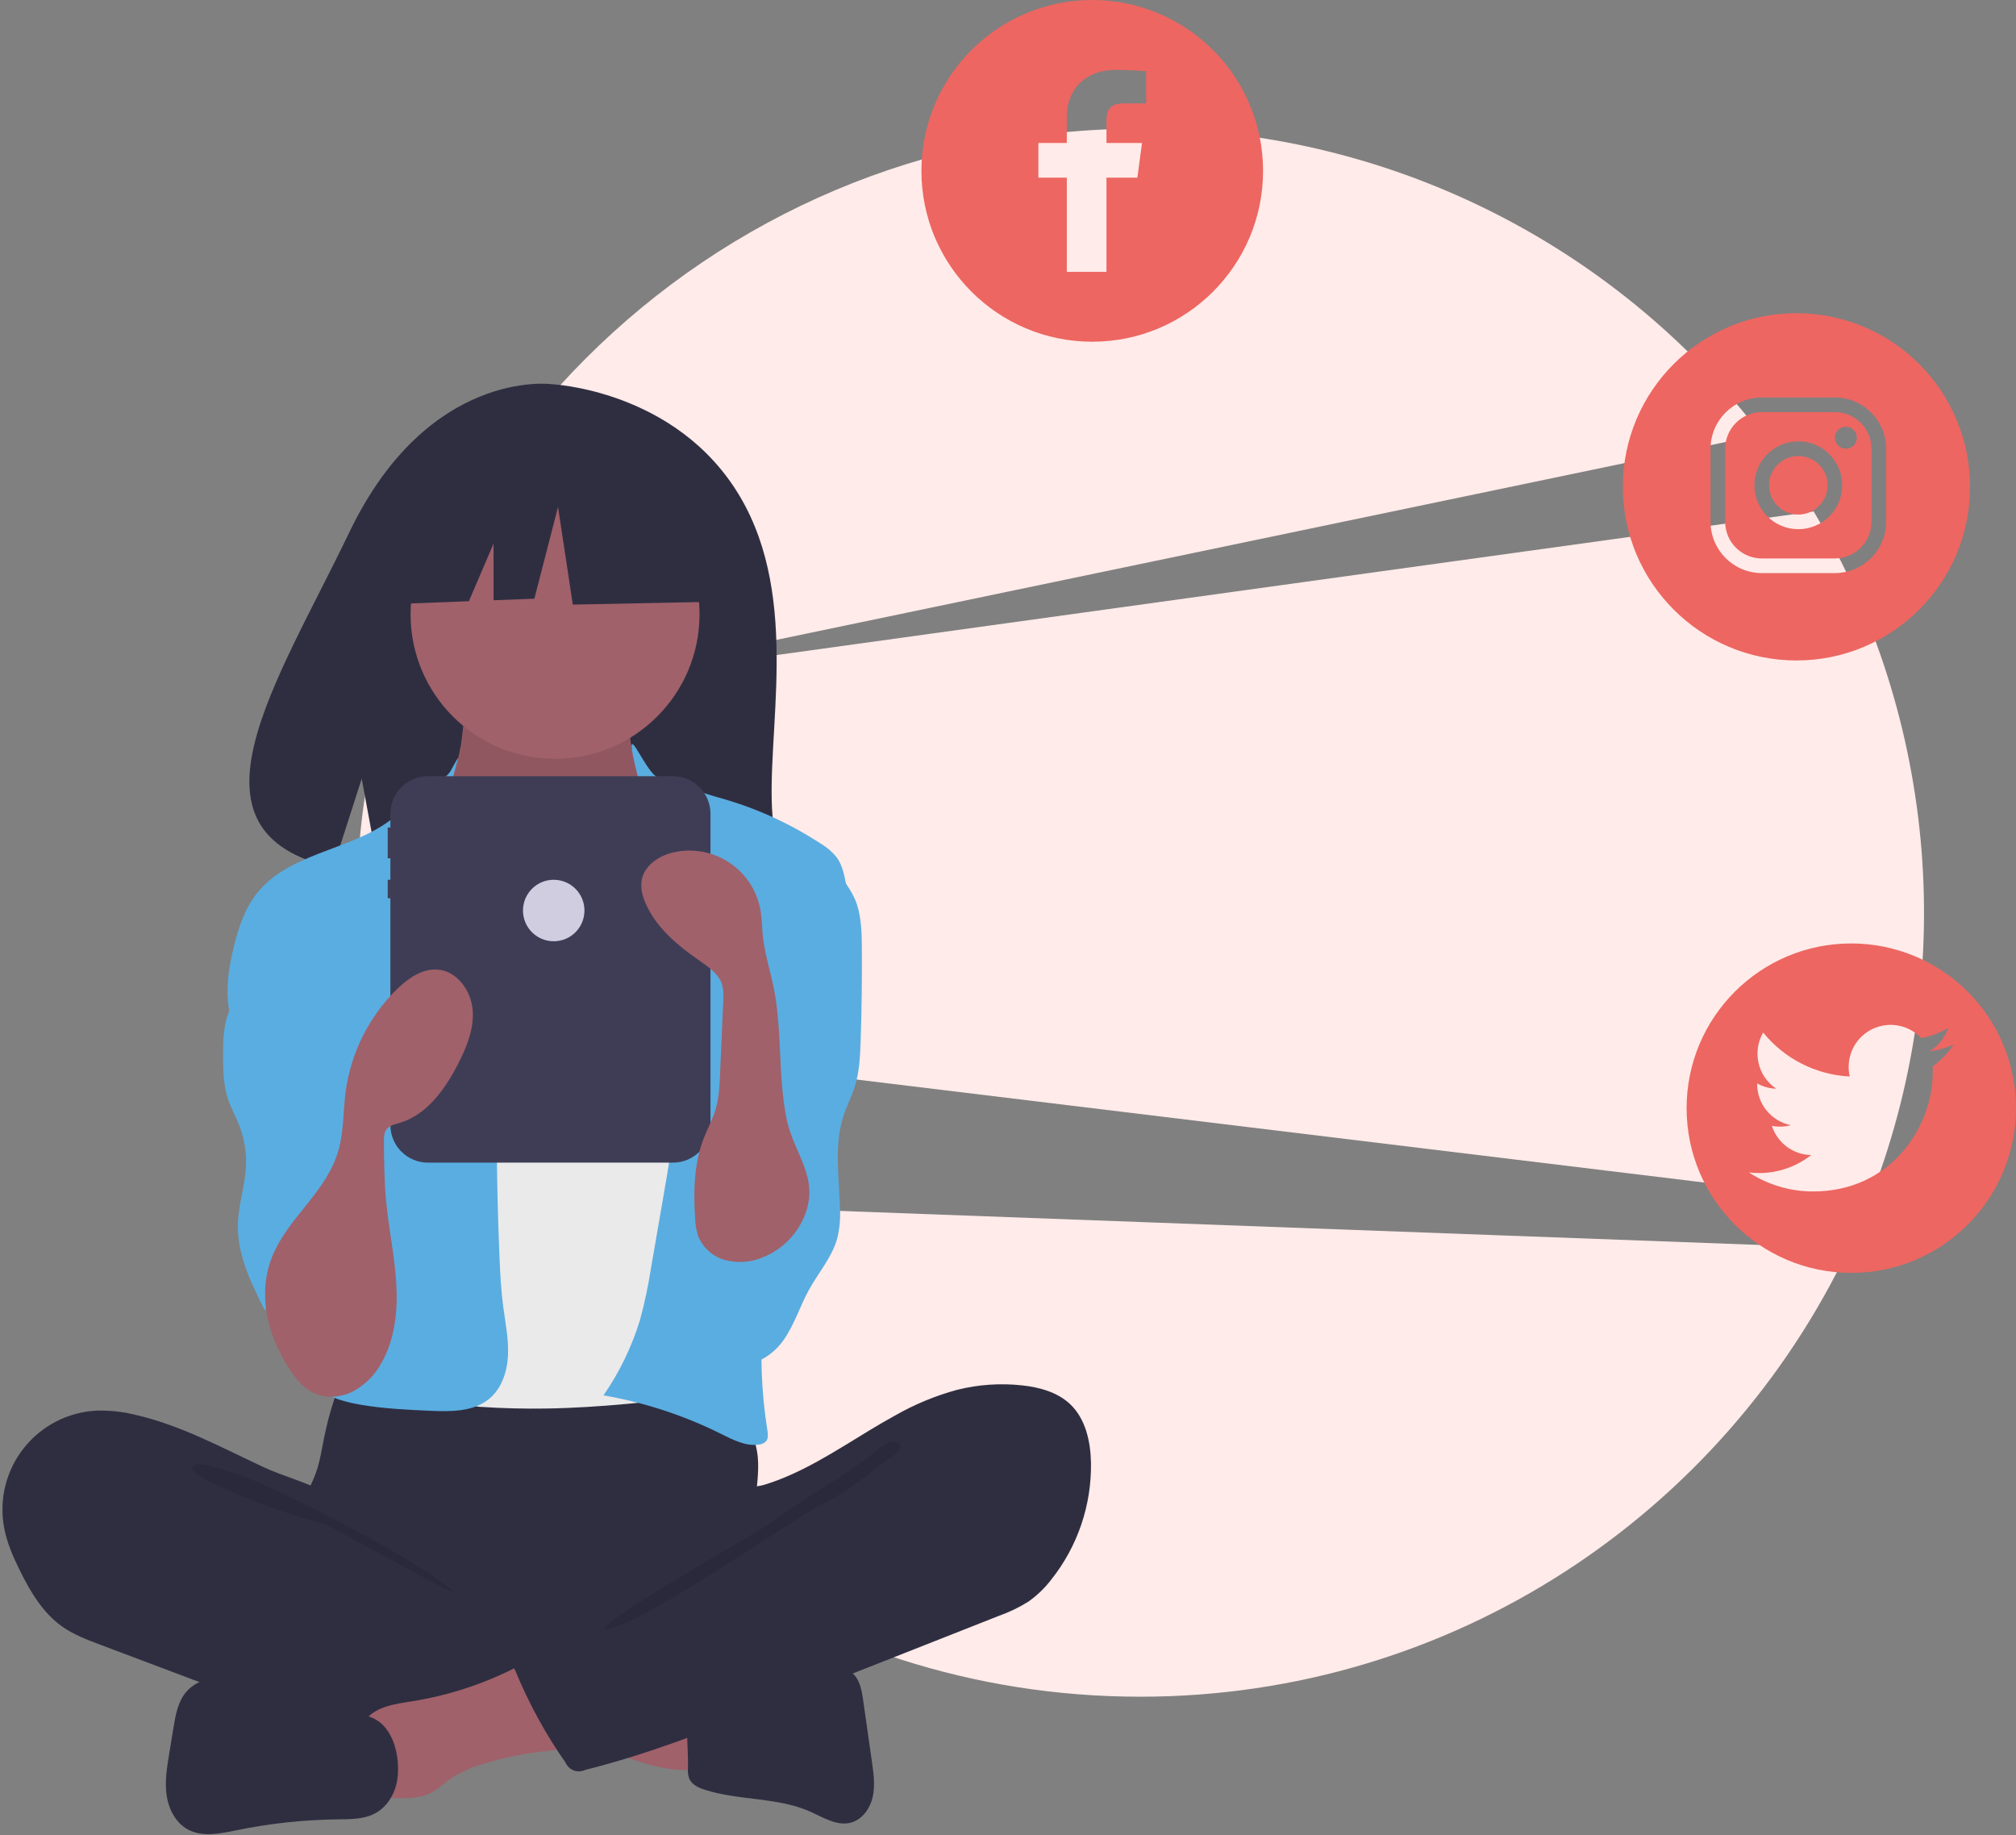 <?xml version="1.0" encoding="UTF-8"?>
<svg width="300px" height="273px" viewBox="0 0 300 273" version="1.1" xmlns="http://www.w3.org/2000/svg" xmlns:xlink="http://www.w3.org/1999/xlink">
    <rect x="0" y="0" width="300" height="273" fill="#808080" stroke="none"/>
    <!-- Generator: Sketch 56.3 (81716) - https://sketch.com -->
    <title>digital-marketing</title>
    <desc>Created with Sketch.</desc>
    <g id="Main-site" stroke="none" stroke-width="1" fill="none" fill-rule="evenodd">
        <g id="Services" transform="translate(-909, -188)" fill-rule="nonzero">
            <g id="digital-marketing" transform="translate(909, 188)">
                <path d="M278.08,178.9 C291.443,145.214 288.418,107.233 269.892,76.086 L83.217,101.934 L262.111,64.651 C240.051,35.931 205.884,19.11 169.67,19.14 C105.249,19.14 53.027,71.363 53.027,135.783 C53.027,141.107 53.391,146.425 54.112,151.7 L278.08,178.9 Z" id="Path" fill="#FFEBE9"></path>
                <path d="M60.823,177.779 C77.683,221.447 120.056,252.426 169.67,252.426 C216.226,252.426 256.405,225.148 275.113,185.706 L60.823,177.779 Z" id="Path" fill="#FFEBE9"></path>
                <path d="M110.12,73.879 C100.658,57.891 81.939,57.146 81.939,57.146 C81.939,57.146 63.699,54.814 51.997,79.162 C41.091,101.857 26.038,123.77 49.574,129.083 L53.825,115.851 L56.458,130.068 C59.809,130.309 63.171,130.366 66.528,130.24 C91.733,129.426 115.736,130.478 114.963,121.433 C113.936,109.41 119.224,89.261 110.12,73.879 Z" id="Path" fill="#2F2E41"></path>
                <path d="M48.23,213.886 C47.879,215.631 47.62,217.405 47.023,219.082 C46.431,220.747 45.517,222.287 44.976,223.969 C43.25,229.33 45.642,235.308 49.463,239.447 C52.776,243.021 57.053,245.561 61.777,246.759 C65.224,247.626 68.808,247.751 72.36,247.871 C82.196,248.205 92.285,248.503 101.605,245.342 C104.549,244.319 107.394,243.027 110.101,241.482 C110.956,241.075 111.71,240.482 112.306,239.746 C113.017,238.734 113.108,237.422 113.102,236.185 C113.081,232.016 112.235,227.867 112.436,223.702 C112.547,221.395 112.979,219.09 112.766,216.79 C112.285,211.575 108.143,206.906 103.022,205.807 C100.378,205.239 97.635,205.548 94.944,205.807 C87.957,206.478 80.94,206.792 73.921,206.747 C66.749,206.701 59.621,205.607 52.485,205.492 C50.375,205.458 50.418,206.109 49.746,208.151 C49.127,210.031 48.621,211.946 48.23,213.886 Z" id="Path" fill="#2F2E41"></path>
                <path d="M68.583,110.927 C68.238,112.731 67.866,114.602 66.781,116.085 C65.534,117.791 63.499,118.766 62.157,120.399 C60.137,122.857 60.021,126.315 60.012,129.497 C60.005,132.428 60.064,135.554 61.699,137.987 C62.759,139.566 64.374,140.673 65.951,141.736 C72.081,145.867 78.704,150.072 86.095,150.208 C89.157,150.265 92.44,149.474 94.455,147.167 C95.325,146.084 96.009,144.864 96.479,143.556 C98.369,138.898 99.514,133.972 99.873,128.958 C100.042,126.599 100.026,124.171 99.227,121.945 C98.329,119.442 96.514,117.382 95.314,115.009 C93.896,112.187 93.377,108.998 93.828,105.871 C93.888,105.651 93.869,105.417 93.776,105.209 C93.576,104.984 93.282,104.864 92.981,104.887 L78.327,103.832 C76.962,103.764 75.603,103.609 74.259,103.367 C73.469,103.206 71.382,102.084 70.629,102.383 C69.235,102.935 68.869,109.43 68.583,110.927 Z" id="Path" fill="#A0616A"></path>
                <path d="M68.583,111.384 C68.238,113.189 67.866,115.059 66.781,116.542 C65.534,118.249 63.499,119.224 62.157,120.856 C60.137,123.314 60.021,126.773 60.012,129.954 C60.005,132.885 60.064,136.012 61.699,138.445 C62.759,140.024 64.374,141.131 65.951,142.194 C72.081,146.324 78.704,150.529 86.095,150.666 C89.157,150.722 92.44,149.931 94.455,147.625 C95.325,146.541 96.009,145.321 96.479,144.014 C98.369,139.355 99.514,134.429 99.873,129.415 C100.042,127.056 100.026,124.628 99.227,122.402 C98.329,119.899 96.514,117.839 95.314,115.466 C93.896,112.644 93.377,109.455 93.828,106.329 C93.888,106.109 93.869,105.875 93.776,105.667 C93.576,105.441 93.282,105.322 92.981,105.345 L78.327,104.29 C76.962,104.222 75.603,104.066 74.259,103.824 C73.469,103.664 71.382,102.542 70.629,102.84 C69.235,103.392 68.869,109.888 68.583,111.384 Z" id="Path" fill="#000000" opacity="0.1"></path>
                <circle id="Oval" fill="#A0616A" cx="82.597" cy="91.393" r="21.499"></circle>
                <path d="M71.598,139.545 C72.719,140.716 73.906,141.876 75.374,142.563 C76.835,143.246 78.48,143.416 80.092,143.461 C83.967,143.57 88.169,142.86 90.864,140.074 C94.34,136.482 94.225,130.689 96.949,126.5 C97.169,126.12 97.468,125.792 97.827,125.54 C98.284,125.291 98.8,125.172 99.32,125.196 C102.76,125.164 105.757,127.395 108.461,129.522 C109.673,130.474 110.915,131.461 111.679,132.8 C112.214,133.843 112.58,134.964 112.764,136.122 C114.106,142.674 114.541,149.373 114.972,156.047 C115.211,159.733 115.449,163.423 115.431,167.117 C115.373,179.287 112.544,191.254 109.731,203.094 C109.369,204.62 108.873,206.325 107.485,207.056 C106.867,207.334 106.203,207.496 105.526,207.534 C97.469,208.48 89.395,209.428 81.284,209.553 C78.119,209.601 74.955,209.525 71.792,209.323 C71.248,209.316 70.708,209.221 70.193,209.044 C69.495,208.709 68.894,208.199 68.45,207.564 C64.063,202.035 63.804,194.391 63.832,187.333 C63.9,170.077 64.517,152.834 65.681,135.605 C65.777,134.183 65.798,132.456 64.774,131.338 C66.619,134.291 69.185,137.023 71.598,139.545 Z" id="Path" fill="#EAEAEA"></path>
                <path d="M67.044,114.721 C66.318,116.036 60.965,119.3 59.931,120.389 C54.157,126.476 43.618,126.247 38.337,132.767 C36.479,135.06 35.513,137.942 34.803,140.807 C33.799,144.86 33.263,149.279 34.945,153.1 C36.564,156.777 39.971,159.318 42.284,162.603 C44.824,166.209 45.967,170.587 47.061,174.86 C47.869,178.015 48.684,181.248 48.369,184.489 C48.011,188.175 46.228,191.549 45.175,195.099 C44.122,198.649 43.94,202.877 46.375,205.667 C48.164,207.717 50.969,208.529 53.651,208.987 C57.074,209.57 60.553,209.736 64.021,209.889 C67.087,210.025 70.466,210.051 72.823,208.086 C74.682,206.535 75.49,204.019 75.595,201.6 C75.7,199.181 75.196,196.783 74.881,194.383 C74.554,191.894 74.429,189.384 74.324,186.876 C73.852,175.624 73.788,164.365 74.131,153.098 C74.202,150.754 74.289,148.381 73.789,146.089 C73.131,143.075 71.502,140.382 70.143,137.613 C67.446,132.116 66.17,126.777 66.587,120.668 C66.999,114.638 69.628,110.044 67.044,114.721 Z" id="Path" fill="#5AADE0"></path>
                <path d="M97.234,115.179 C98.34,116.316 102.098,116.69 103.505,117.422 C104.798,118.095 106.228,118.446 107.628,118.85 C112.76,120.33 117.641,122.571 122.11,125.496 C123.038,126.04 123.859,126.749 124.532,127.588 C125.319,128.683 125.604,130.049 125.871,131.371 C126.56,134.784 127.252,138.237 127.098,141.715 C126.933,145.407 125.821,148.982 124.718,152.509 L120.596,165.687 C117.519,175.524 114.423,185.457 113.557,195.727 C113.078,201.419 113.291,207.148 114.192,212.789 C114.282,213.356 114.358,214.006 113.984,214.441 C113.712,214.71 113.355,214.874 112.974,214.906 C110.985,215.217 109.059,214.202 107.257,213.305 C101.748,210.563 95.868,208.639 89.804,207.594 C92.174,204.169 94.002,200.4 95.225,196.419 C95.919,193.891 96.466,191.325 96.863,188.734 L98.78,177.643 C99.483,173.577 100.188,169.5 100.425,165.379 C100.57,163.835 100.48,162.277 100.158,160.76 C99.791,159.295 99.061,157.954 98.407,156.593 C95.247,150.02 93.764,142.518 95.007,135.331 C95.551,132.186 96.609,129.037 96.168,125.876 C95.744,122.836 96.184,120.474 95.405,117.466 C92.203,105.116 95.154,113.04 97.234,115.179 Z" id="Path" fill="#5AADE0"></path>
                <path d="M38.282,143.16 C36.841,146.149 34.433,148.696 33.613,151.912 C33.294,153.415 33.157,154.951 33.206,156.486 C33.186,158.801 33.174,161.162 33.884,163.365 C34.342,164.783 35.086,166.091 35.623,167.481 C36.37,169.423 36.703,171.5 36.6,173.579 C36.456,176.459 35.477,179.254 35.401,182.137 C35.281,186.669 37.377,190.93 39.423,194.977 C40.465,192.396 42.593,190.407 45.239,189.541 C47.884,188.675 50.777,189.02 53.144,190.485 C53.683,189.987 53.741,189.168 53.762,188.434 C53.913,183.175 54.059,177.916 54.2,172.657 C54.421,164.524 54.632,156.282 52.761,148.364 C51.916,144.789 50.602,141.227 48.192,138.454 C46.923,136.994 42.616,133.148 40.533,134.784 C39.597,135.519 39.816,137.522 39.667,138.536 C39.443,140.138 38.976,141.698 38.282,143.16 Z" id="Path" fill="#5AADE0"></path>
                <path d="M127.519,134.544 C128.2,136.666 128.241,138.933 128.255,141.162 C128.282,145.708 128.222,150.253 128.074,154.798 C127.998,157.125 127.893,159.483 127.188,161.702 C126.723,163.165 126.005,164.537 125.524,165.995 C124.084,170.365 124.871,175.104 124.995,179.703 C125.082,181.192 124.955,182.685 124.617,184.138 C123.857,186.989 121.815,189.293 120.39,191.877 C119.036,194.33 118.219,197.081 116.602,199.37 C114.986,201.659 112.187,203.472 109.474,202.77 C107.418,202.237 105.958,200.418 104.948,198.55 C102.743,194.444 101.989,189.714 102.808,185.126 C103.822,179.543 107.101,174.591 108.283,169.042 C109.907,161.422 107.439,153.559 107.513,145.768 C107.479,144.547 107.645,143.328 108.003,142.16 C108.624,140.381 109.956,138.96 111.186,137.533 C112.724,135.749 114.153,133.874 115.465,131.918 C116.346,130.604 117.542,127.224 119.104,126.943 C122.592,126.316 126.654,131.85 127.519,134.544 Z" id="Path" fill="#5AADE0"></path>
                <path d="M20.186,210.498 C18.257,210.013 16.27,209.802 14.283,209.87 C10.059,210.103 6.139,212.141 3.522,215.465 C0.904,218.788 -0.158,223.077 0.605,227.238 C1.016,229.477 1.938,231.588 2.944,233.629 C4.51,236.806 6.387,239.976 9.285,242.012 C10.981,243.203 12.943,243.945 14.881,244.676 L30.145,250.426 C32.391,251.272 34.636,252.118 36.904,252.902 C48.297,256.84 60.174,259.201 72.207,259.92 C75.872,260.139 79.592,260.199 83.168,259.365 C84.016,259.167 84.921,258.872 85.413,258.152 C85.704,257.645 85.875,257.079 85.914,256.495 L86.854,249.92 C86.986,248.994 87.113,248.02 86.774,247.148 C86.343,246.043 85.265,245.348 84.237,244.757 C74.202,238.994 62.485,235.814 54.039,227.904 C52.05,226.042 50.386,223.09 47.97,221.825 C45.231,220.391 42.004,219.572 39.173,218.25 C32.982,215.36 26.895,212.04 20.186,210.498 Z" id="Path" fill="#2F2E41"></path>
                <path d="M35.425,219.362 C40.82,221.052 63.598,232.765 67.502,236.854 C66.978,237.042 49.223,227.092 48.69,226.932 C43.847,225.478 38.977,224.015 34.378,221.888 C33.453,221.46 28.367,219.449 28.597,218.282 C28.857,216.964 34.467,219.062 35.425,219.362 Z" id="Path" fill="#000000" opacity="0.1"></path>
                <path d="M102.731,263.33 C103.037,263.353 103.341,263.263 103.587,263.079 C103.804,262.8 103.9,262.445 103.854,262.095 C103.846,259.109 103.837,256.123 103.829,253.137 C101.253,251.909 98.371,251.516 95.543,251.138 L82.347,249.374 C82.65,249.415 80.284,255.058 80.647,255.811 C81.286,257.139 86.174,258.316 87.553,258.943 C92.348,261.122 97.331,263.518 102.731,263.33 Z" id="Path" fill="#A0616A"></path>
                <path d="M61.329,253.106 C58.837,253.503 56.056,253.853 54.443,255.793 C52.397,258.252 53.268,261.919 54.244,264.966 C54.389,265.582 54.68,266.155 55.093,266.635 C55.759,267.292 56.78,267.388 57.713,267.448 C59.986,267.591 62.404,267.704 64.389,266.59 C65.329,266.062 66.106,265.291 66.982,264.662 C68.446,263.688 70.056,262.952 71.75,262.482 C74.865,261.502 78.072,260.842 81.321,260.51 C82.595,260.38 83.893,260.297 85.091,259.845 C86.289,259.394 87.399,258.499 87.747,257.267 C88.206,255.639 87.26,253.98 86.353,252.552 C85.222,250.774 84.025,248.901 82.34,247.592 C79.881,245.682 78.664,247.148 76.188,248.37 C71.5,250.684 66.491,252.28 61.329,253.106 Z" id="Path" fill="#A0616A"></path>
                <path d="M54.818,255.35 L38.997,250.674 C37.073,250.105 35.116,249.532 33.11,249.533 C31.104,249.535 29.005,250.192 27.703,251.72 C26.477,253.159 26.125,255.127 25.82,256.994 L25.165,260.987 C24.833,263.016 24.5,265.084 24.799,267.119 C25.098,269.153 26.137,271.186 27.942,272.171 C30.131,273.365 32.814,272.782 35.258,272.282 C40.193,271.273 45.213,270.735 50.25,270.674 C52.143,270.652 54.13,270.675 55.803,269.789 C57.792,268.734 58.982,266.505 59.186,264.264 C59.498,260.853 58.361,256.397 54.818,255.35 Z" id="Path" fill="#2F2E41"></path>
                <path d="M108.95,251.275 C111.001,250.916 112.811,249.75 114.776,249.062 C117.542,248.094 120.54,248.094 123.47,248.104 C124.546,248.108 125.692,248.132 126.588,248.729 C127.878,249.588 128.209,251.308 128.429,252.843 C128.87,255.931 129.312,259.018 129.753,262.106 C130.002,263.848 130.25,265.637 129.861,267.353 C129.473,269.07 128.303,270.725 126.599,271.168 C124.531,271.705 122.503,270.384 120.549,269.516 C115.667,267.346 109.992,267.901 104.902,266.279 C103.957,265.978 102.945,265.518 102.56,264.604 C102.386,264.09 102.324,263.544 102.378,263.004 C102.465,260.026 101.837,255.961 102.734,253.115 C103.54,250.556 106.661,251.275 108.95,251.275 Z" id="Path" fill="#2F2E41"></path>
                <path d="M142.429,206.769 C145.59,205.977 148.867,205.753 152.107,206.108 C154.694,206.393 157.36,207.113 159.249,208.904 C161.548,211.083 162.287,214.454 162.348,217.622 C162.449,223.931 160.357,230.079 156.428,235.016 C155.469,236.265 154.328,237.363 153.044,238.274 C151.658,239.141 150.182,239.853 148.64,240.396 L114.458,253.879 C105.465,257.426 96.441,260.983 87.061,263.321 C86.543,263.572 85.946,263.602 85.405,263.406 C84.864,263.21 84.426,262.804 84.188,262.28 C81.193,258.002 78.681,253.406 76.696,248.575 C76.506,248.342 76.441,248.031 76.522,247.741 C76.603,247.451 76.821,247.219 77.105,247.119 L101.282,233.228 C103.014,232.233 104.765,231.223 106.203,229.837 C107.248,228.824 108.103,227.633 108.729,226.32 C109.231,225.273 109.277,222.803 109.917,222.029 C110.544,221.271 112.688,221.211 113.678,220.913 C115.075,220.485 116.443,219.968 117.773,219.365 C123.181,216.946 127.997,213.43 133.182,210.597 C136.09,208.935 139.197,207.648 142.429,206.769 L142.429,206.769 Z" id="Path" fill="#2F2E41"></path>
                <path d="M128.723,217.143 C124.569,220.263 119.191,223.131 115.074,226.333 C113.669,227.426 90.247,240.594 89.916,242.343 C93.756,242.99 118.222,225.874 121.723,224.166 C125.223,222.458 128.326,220.05 131.401,217.659 C132.185,217.05 135.506,215.218 133.256,214.538 C131.989,214.154 129.658,216.52 128.723,217.143 Z" id="Path" fill="#000000" opacity="0.1"></path>
                <path d="M100.142,115.481 L63.679,115.481 C60.595,115.481 58.094,117.982 58.094,121.067 L58.094,123.112 L57.698,123.112 L57.698,127.686 L58.094,127.686 L58.094,130.888 L57.698,130.888 L57.698,133.633 L58.094,133.633 L58.094,167.384 C58.094,170.469 60.595,172.97 63.679,172.97 L100.142,172.97 C103.227,172.97 105.727,170.469 105.727,167.384 L105.727,121.067 C105.727,117.982 103.227,115.481 100.142,115.481 L100.142,115.481 Z" id="Path" fill="#3F3D56"></path>
                <polygon id="Path" fill="#2F2E41" points="105.937 72.337 87.443 62.65 61.905 66.613 56.621 89.95 69.774 89.444 73.448 80.871 73.448 89.303 79.517 89.07 83.04 75.42 85.241 89.95 106.817 89.51"></polygon>
                <path d="M43.12,203.747 C44.034,205.111 45.105,206.445 46.572,207.181 C48.406,208.1 50.67,207.936 52.507,207.022 C54.327,206.046 55.817,204.551 56.789,202.728 C58.799,199.179 59.215,194.932 58.964,190.861 C58.713,186.79 57.844,182.781 57.46,178.721 C57.18,175.769 57.157,172.8 57.135,169.835 C57.13,169.212 57.14,168.54 57.508,168.038 C57.953,167.43 58.768,167.262 59.491,167.048 C63.547,165.842 66.239,162.04 68.17,158.275 C69.459,155.76 70.58,153.011 70.331,150.197 C70.082,147.382 68.059,144.547 65.248,144.26 C62.931,144.023 60.791,145.495 59.119,147.117 C54.902,151.235 52.192,156.652 51.424,162.496 C51.057,165.358 51.163,168.297 50.384,171.076 C48.722,177.008 43.522,180.645 40.93,185.983 C38.075,191.865 39.651,198.542 43.12,203.747 Z" id="Path" fill="#A0616A"></path>
                <path d="M119.644,181.083 C118.45,183.863 116.182,186.041 113.357,187.124 C111.619,187.822 109.702,187.94 107.892,187.459 C106.072,186.954 104.592,185.63 103.888,183.878 C103.611,183.007 103.459,182.101 103.437,181.188 C103.177,177.187 103.278,173.065 104.731,169.329 C105.291,167.888 106.047,166.521 106.489,165.039 C106.994,163.349 107.074,161.566 107.151,159.804 L107.629,148.889 C107.708,148.097 107.653,147.297 107.467,146.522 C106.99,144.943 105.514,143.917 104.16,142.975 C100.889,140.7 97.657,138.046 96.072,134.391 C95.587,133.272 95.267,132.029 95.513,130.835 C95.96,128.668 98.147,127.264 100.309,126.792 C103.168,126.167 106.157,126.736 108.586,128.368 C111.014,130.001 112.67,132.554 113.171,135.437 C113.385,136.669 113.382,137.927 113.507,139.171 C113.773,141.81 114.61,144.353 115.135,146.953 C116.425,153.357 115.756,159.976 117.033,166.379 C118.1,171.732 122.125,175.226 119.644,181.083 Z" id="Path" fill="#A0616A"></path>
                <circle id="Oval" fill="#D0CDE1" cx="82.399" cy="135.462" r="4.574"></circle>
                <path d="M275.488,140.36 C261.954,140.36 250.983,151.331 250.983,164.865 C250.983,178.4 261.954,189.371 275.488,189.371 C289.022,189.371 299.994,178.4 299.994,164.865 C299.994,158.366 297.412,152.133 292.816,147.537 C288.221,142.942 281.988,140.36 275.488,140.36 Z M287.599,158.65 C287.612,158.915 287.619,159.186 287.619,159.457 C287.619,167.725 281.332,177.257 269.825,177.257 C266.43,177.265 263.106,176.282 260.26,174.43 C260.755,174.49 261.253,174.52 261.751,174.521 C264.566,174.526 267.302,173.582 269.515,171.842 C266.84,171.792 264.492,170.046 263.674,167.499 C264.061,167.577 264.454,167.615 264.849,167.615 C265.405,167.615 265.958,167.541 266.495,167.395 C263.577,166.806 261.479,164.241 261.48,161.264 L261.48,161.187 C262.348,161.675 263.323,161.943 264.32,161.968 C261.568,160.133 260.718,156.476 262.377,153.616 C265.546,157.527 270.231,159.905 275.259,160.154 C275.15,159.687 275.095,159.208 275.098,158.728 C275.095,156.161 276.662,153.854 279.048,152.911 C281.435,151.968 284.156,152.58 285.908,154.455 C287.309,154.181 288.651,153.668 289.878,152.938 C289.411,154.387 288.434,155.616 287.128,156.398 C288.366,156.248 289.576,155.915 290.717,155.41 C289.878,156.667 288.822,157.764 287.599,158.65 L287.599,158.65 Z" id="Shape" fill="#ED6661"></path>
                <circle id="Oval" fill="#ED6661" cx="267.609" cy="72.198" r="4.355"></circle>
                <path d="M273.052,61.311 L262.165,61.311 C259.163,61.32 256.731,63.752 256.722,66.754 L256.722,77.641 C256.731,80.643 259.163,83.075 262.165,83.084 L273.052,83.084 C276.054,83.075 278.486,80.643 278.495,77.641 L278.495,66.754 C278.486,63.752 276.054,61.32 273.052,61.311 L273.052,61.311 Z M267.609,78.729 C264.001,78.729 261.077,75.805 261.077,72.198 C261.077,68.59 264.001,65.666 267.609,65.666 C271.216,65.666 274.14,68.59 274.14,72.198 C274.139,75.805 271.216,78.728 267.609,78.729 L267.609,78.729 Z M274.685,66.754 C273.783,66.754 273.052,66.023 273.052,65.121 C273.052,64.22 273.783,63.489 274.685,63.489 C275.586,63.489 276.318,64.22 276.318,65.121 C276.319,65.555 276.147,65.971 275.84,66.277 C275.534,66.584 275.118,66.755 274.685,66.754 L274.685,66.754 Z" id="Shape" fill="#ED6661"></path>
                <path d="M267.329,46.592 C253.061,46.592 241.495,58.158 241.495,72.426 C241.495,86.694 253.061,98.26 267.329,98.26 C281.597,98.26 293.163,86.694 293.163,72.426 C293.163,65.575 290.441,59.004 285.597,54.159 C280.752,49.314 274.181,46.592 267.329,46.592 Z M280.672,77.641 C280.66,81.844 277.255,85.249 273.052,85.261 L262.165,85.261 C257.962,85.249 254.557,81.844 254.545,77.641 L254.545,66.754 C254.557,62.551 257.962,59.146 262.165,59.134 L273.052,59.134 C277.255,59.146 280.66,62.551 280.672,66.754 L280.672,77.641 Z" id="Shape" fill="#ED6661"></path>
                <path d="M162.537,0 C148.498,0 137.117,11.381 137.117,25.419 C137.117,39.458 148.498,50.839 162.537,50.839 C176.575,50.839 187.956,39.458 187.956,25.419 C187.956,18.678 185.278,12.212 180.511,7.445 C175.744,2.678 169.278,0 162.537,0 Z M170.552,15.381 L167.298,15.381 C165.076,15.381 164.652,16.432 164.652,17.98 L164.652,21.271 L169.943,21.271 L169.252,26.433 L164.652,26.433 L164.652,40.445 L158.753,40.445 L158.753,26.433 L154.522,26.433 L154.522,21.271 L158.753,21.271 L158.753,17.455 C158.753,12.883 161.924,10.394 166.007,10.394 C167.961,10.394 170.063,10.542 170.552,10.606 L170.552,15.381 Z" id="Shape" fill="#ED6661"></path>
            </g>
        </g>
    </g>
</svg>
